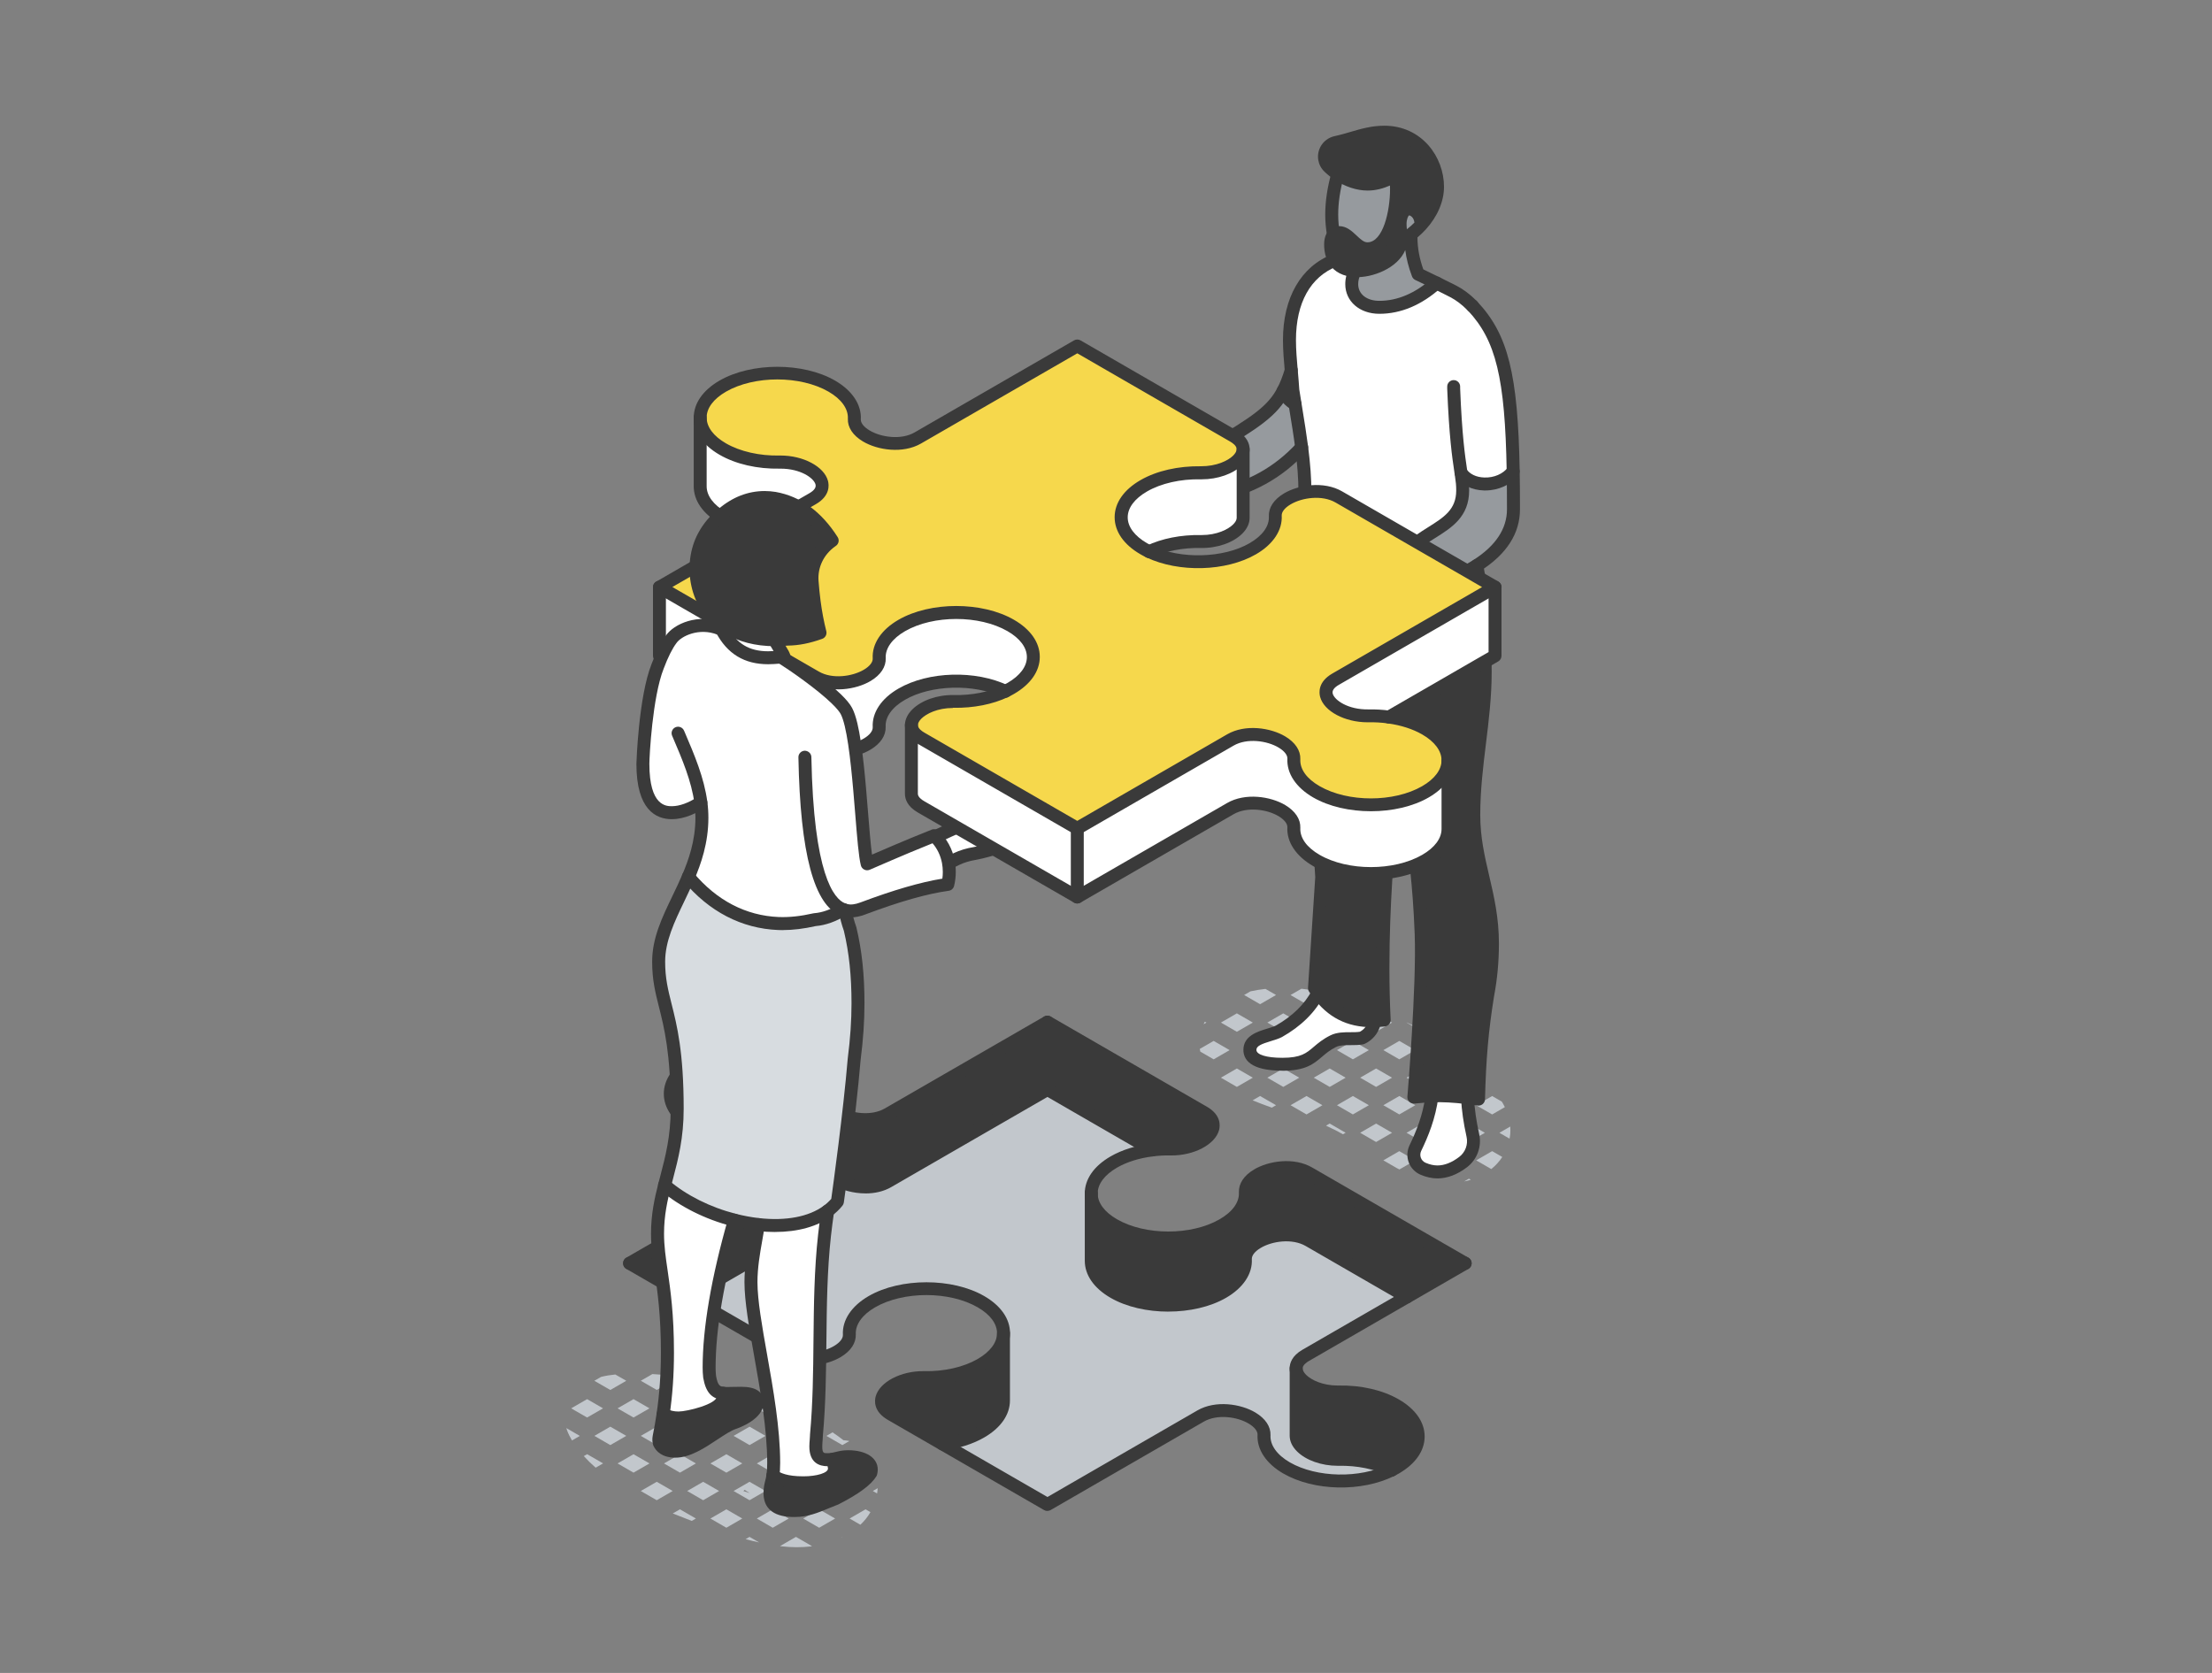 <?xml version="1.0" encoding="UTF-8"?>
<svg id="_レイヤー_1" data-name="レイヤー 1" xmlns="http://www.w3.org/2000/svg" viewBox="0 0 619.48 468.56">
  <rect x="0" y="0" width="619.48" height="468.56" fill="#808080" stroke="none"/>
  <defs>
    <style>
      .cls-1 {
        fill: #f6d84c;
      }

      .cls-2 {
        fill: #fff;
      }

      .cls-3 {
        fill: #969a9e;
      }

      .cls-4 {
        fill: #c2c7cc;
      }

      .cls-5 {
        fill: #d7dce0;
      }

      .cls-6 {
        fill: #3a3a3a;
      }
    </style>
  </defs>
  <path class="cls-4" d="m419.91,317.27l2.85,1.65c.08-.44.15-.88.19-1.34.06-.69.05-1.37,0-2.06l-3.04,1.76Z"/>
  <path class="cls-4" d="m414.21,302.78c-.55-1.03-1.19-2.02-1.88-2.97l-.95-.55-4.47,2.58,4.47,2.58,2.83-1.64Z"/>
  <path class="cls-4" d="m410.02,330.91c.64-.13,1.28-.28,1.9-.48l-.54-.31-1.36.79Z"/>
  <path class="cls-4" d="m398.81,288.74c-1.59-.83-3.21-1.61-4.84-2.36l-.05.03,4.47,2.58.42-.25Z"/>
  <polygon class="cls-4" points="402.85 301.84 398.38 299.26 393.91 301.84 398.38 304.42 402.85 301.84"/>
  <path class="cls-4" d="m407.94,294.93c-1.19-1.08-2.44-2.08-3.75-2.99l-3.78,2.18,4.47,2.58,3.06-1.77Z"/>
  <polygon class="cls-4" points="391.88 296.7 396.35 294.12 391.88 291.54 387.41 294.12 391.88 296.7"/>
  <polygon class="cls-4" points="402.85 317.27 398.38 314.69 393.91 317.27 398.38 319.85 402.85 317.27"/>
  <polygon class="cls-4" points="391.88 312.13 396.35 309.55 391.88 306.97 387.41 309.55 391.88 312.13"/>
  <path class="cls-4" d="m398.37,330.13s.03,0,.05.01l-.04-.02h-.01Z"/>
  <path class="cls-4" d="m391.88,322.41l-4.47,2.58,3.67,2.12c.28.15.56.29.84.43l4.42-2.55-4.47-2.58Z"/>
  <polygon class="cls-4" points="389.85 286.4 385.38 283.82 380.92 286.4 385.38 288.98 389.85 286.4"/>
  <polygon class="cls-4" points="389.85 301.84 385.38 299.26 380.92 301.84 385.38 304.42 389.85 301.84"/>
  <polygon class="cls-4" points="385.38 314.69 380.92 317.27 385.38 319.85 389.85 317.27 385.38 314.69"/>
  <polygon class="cls-4" points="376.85 286.4 372.39 283.82 367.92 286.4 372.39 288.98 376.85 286.4"/>
  <path class="cls-4" d="m380.05,280.59c-.41-.14-.81-.3-1.22-.43-1.29-.43-2.6-.82-3.92-1.19l3.98,2.3,1.17-.67Z"/>
  <polygon class="cls-4" points="376.85 301.84 372.39 299.26 367.92 301.84 372.39 304.42 376.85 301.84"/>
  <polygon class="cls-4" points="383.35 294.12 378.88 291.54 374.42 294.12 378.88 296.7 383.35 294.12"/>
  <path class="cls-4" d="m371.38,315.27c.06.05.14.1.27.16.77.36,1.55.71,2.3,1.09.73.37,1.45.77,2.15,1.17l.75-.43-4.47-2.58-1.01.58Z"/>
  <polygon class="cls-4" points="383.35 309.55 378.88 306.97 374.42 309.55 378.88 312.13 383.35 309.55"/>
  <polygon class="cls-4" points="363.86 286.4 359.39 283.82 354.92 286.4 359.39 288.98 363.86 286.4"/>
  <path class="cls-4" d="m370.35,278.69l-2.14-1.23c-1.24-.21-2.49-.4-3.74-.53l-3.06,1.76,4.47,2.58,4.47-2.58Z"/>
  <polygon class="cls-4" points="359.39 299.26 354.92 301.84 359.39 304.42 363.86 301.84 359.39 299.26"/>
  <polygon class="cls-4" points="370.35 294.12 365.89 291.54 361.42 294.12 365.89 296.7 370.35 294.12"/>
  <polygon class="cls-4" points="361.42 309.55 365.89 312.13 370.35 309.55 365.89 306.97 361.42 309.55"/>
  <polygon class="cls-4" points="346.39 288.98 350.86 286.4 346.39 283.82 341.92 286.4 346.39 288.98"/>
  <path class="cls-4" d="m352.89,281.26l4.47-2.58-2.96-1.71c-1.42.16-2.81.38-4.19.68l-1.79,1.03,4.47,2.58Z"/>
  <path class="cls-4" d="m352.89,306.97l-2.09,1.21c1.78.75,3.58,1.42,5.39,2.05l1.17-.68-4.47-2.58Z"/>
  <polygon class="cls-4" points="346.39 299.26 341.92 301.84 346.39 304.42 350.86 301.84 346.39 299.26"/>
  <polygon class="cls-4" points="357.36 294.12 352.89 291.54 348.42 294.12 352.89 296.7 357.36 294.12"/>
  <path class="cls-4" d="m337.86,286.4l-.44-.25c-.13.23-.24.47-.35.71l.79-.46Z"/>
  <path class="cls-4" d="m339.89,291.54l-3.89,2.24c.04.26.09.51.15.76l3.74,2.16,4.47-2.58-4.47-2.58Z"/>
  <path class="cls-4" d="m413.41,324.99l4.23,2.44c1.2-.96,2.23-2.09,3.08-3.38l-2.84-1.64-4.47,2.58Z"/>
  <path class="cls-4" d="m415.85,317.27l-4.47-2.58-4.47,2.58,4.47,2.58,4.47-2.58Zm-5.15-.64s-.01.02-.02.03v.02s-.03.02-.03.02c-.04.06-.08.11-.11.15,0-.01,0-.03,0-.04-.04.04-.08.08-.12.13.04-.05.08-.1.12-.15.02-.15.12-.3.2-.37l-.06.23.02-.02Zm.04-.23c-.05-.05-.09-.28.08-.54,0,.06,0,.11,0,.17,0,.02,0,.03,0,.05l-.08.32Z"/>
  <path class="cls-4" d="m410.53,316.81s.08-.08.11-.11c0-.01.02-.02.03-.04v-.02s-.09.09-.14.14v.02Z"/>
  <polygon class="cls-4" points="400.41 324.99 404.88 327.57 409.35 324.99 404.88 322.41 400.41 324.99"/>
  <path class="cls-4" d="m421.44,310.08c-.26-.53-.54-1.04-.85-1.54l-2.71-1.56-4.47,2.58,4.47,2.58,3.57-2.06Z"/>
  <polygon class="cls-4" points="409.35 309.55 404.88 306.97 400.41 309.55 404.88 312.13 409.35 309.55"/>
  <path class="cls-4" d="m244.92,411.01c-.36-.91-.83-1.79-1.42-2.63-.19-.27-.39-.54-.6-.8l-.49-.28-4.47,2.58,4.47,2.58,2.51-1.45Z"/>
  <path class="cls-4" d="m237.94,425.31l3.01,1.74c1.1-1.03,2.06-2.2,2.82-3.53l-1.37-.79-4.47,2.58Z"/>
  <path class="cls-4" d="m245.63,418.29c.08-.49.14-.98.17-1.48l-1.36.79,1.19.69Z"/>
  <path class="cls-4" d="m235.42,430.74c.18-.08.35-.18.53-.27l-.03-.02-.5.29Z"/>
  <polygon class="cls-4" points="224.94 425.31 229.41 427.89 233.88 425.31 229.41 422.73 224.94 425.31"/>
  <path class="cls-4" d="m220.88,394.45l-1.06-.61c-1.3-.58-2.6-1.14-3.92-1.67l-3.96,2.28,4.47,2.58,4.47-2.58Z"/>
  <polygon class="cls-4" points="207.88 394.45 203.42 391.87 198.95 394.45 203.42 397.02 207.88 394.45"/>
  <polygon class="cls-4" points="194.89 394.45 190.42 391.87 185.95 394.45 190.42 397.02 194.89 394.45"/>
  <path class="cls-4" d="m200.46,387.26c-2.23-.51-4.48-.93-6.74-1.27l-1.27.73,4.47,2.58,3.55-2.05Z"/>
  <polygon class="cls-4" points="194.89 409.88 190.42 407.3 185.95 409.88 190.42 412.46 194.89 409.88"/>
  <path class="cls-4" d="m188.41,423.89c1.05.43,4.6,1.81,5.32,2.09l1.16-.67-4.47-2.58-2.01,1.16Z"/>
  <polygon class="cls-4" points="181.89 394.45 177.42 391.87 172.95 394.45 177.42 397.02 181.89 394.45"/>
  <path class="cls-4" d="m188.39,386.73l-2.92-1.69c-.92-.07-1.84-.14-2.77-.19l-3.24,1.87,4.47,2.58,4.47-2.58Z"/>
  <polygon class="cls-4" points="177.42 407.3 172.95 409.88 177.42 412.46 181.89 409.88 177.42 407.3"/>
  <polygon class="cls-4" points="188.39 402.16 183.92 399.58 179.45 402.16 183.92 404.74 188.39 402.16"/>
  <polygon class="cls-4" points="179.45 417.6 183.92 420.18 188.39 417.6 183.92 415.02 179.45 417.6"/>
  <polygon class="cls-4" points="170.92 399.58 166.46 402.16 170.92 404.74 175.39 402.16 170.92 399.58"/>
  <polygon class="cls-4" points="164.42 397.02 168.89 394.45 164.42 391.87 159.96 394.45 164.42 397.02"/>
  <path class="cls-4" d="m175.39,386.73l-3.06-1.76c-1.35.13-2.68.34-3.99.67l-1.89,1.09,4.47,2.58,4.47-2.58Z"/>
  <path class="cls-4" d="m163.5,407.83c1.05,1.15,2.17,2.24,3.32,3.24l2.08-1.2-4.47-2.58-.93.53Z"/>
  <path class="cls-4" d="m158.6,399.97c.07.24.14.47.23.71.36.95.84,1.87,1.36,2.76l2.2-1.27-3.79-2.19Z"/>
  <path class="cls-4" d="m240.38,417.6l-4.47-2.58-1.15.66c-.02.07-.03.15-.05.22-.02-.04-.03-.1-.03-.17l-3.25,1.88,4.47,2.58,4.47-2.58Z"/>
  <polygon class="cls-4" points="233.88 409.88 229.41 407.3 224.94 409.88 229.41 412.46 233.88 409.88"/>
  <path class="cls-4" d="m236.21,403.38c-.98-.78-2.01-1.51-3.05-2.21l-1.72.99,4.47,2.58,1.92-1.11c-.07-.02-.13-.06-.2-.08-1.47-.21-1.8-.25-.99-.12.58.09.48.08-.28-.03-.05,0-.1-.01-.15-.02Z"/>
  <polygon class="cls-4" points="220.88 409.88 216.41 407.3 211.95 409.88 216.41 412.46 220.88 409.88"/>
  <polygon class="cls-4" points="227.38 402.16 222.91 399.58 218.45 402.16 222.91 404.74 227.38 402.16"/>
  <path class="cls-4" d="m218.45,433.03c.14.02.27.04.41.06,2.73.32,5.6.36,8.4.01l.12-.07-4.47-2.58-4.46,2.58Z"/>
  <polygon class="cls-4" points="216.41 422.73 211.95 425.31 216.41 427.89 220.88 425.31 216.41 422.73"/>
  <polygon class="cls-4" points="227.38 417.6 222.91 415.02 218.45 417.6 222.91 420.18 227.38 417.6"/>
  <polygon class="cls-4" points="207.88 409.88 203.42 407.3 198.95 409.88 203.42 412.46 207.88 409.88"/>
  <polygon class="cls-4" points="214.38 402.16 209.92 399.58 205.45 402.16 209.92 404.74 214.38 402.16"/>
  <polygon class="cls-4" points="201.39 402.16 196.92 399.58 192.45 402.16 196.92 404.74 201.39 402.16"/>
  <path class="cls-4" d="m208.81,431.09c1.26.34,2.53.65,3.8.92l-2.7-1.56-1.1.64Z"/>
  <polygon class="cls-4" points="198.95 425.31 203.42 427.89 207.88 425.31 203.42 422.73 198.95 425.31"/>
  <polygon class="cls-4" points="196.92 415.02 192.45 417.6 196.92 420.18 201.39 417.6 196.92 415.02"/>
  <path class="cls-4" d="m214.38,417.6l-4.47-2.58-4.47,2.58,4.47,2.58,4.47-2.58Zm-5.85-.32l1.41.9c-.58-.19-1.17-.37-1.75-.57.12-.11.23-.22.35-.34Z"/>
  <g>
    <g>
      <g>
        <path class="cls-4" d="m192.65,363.25l27.45,15.85c6.65,3.84,17.95-.08,17.77-5.3-.19-3.33,1.91-6.69,6.31-9.22,8.43-4.87,22.1-4.87,30.53,0,4.22,2.43,6.32,5.62,6.32,8.81v18.86c0,3.19-2.11,6.38-6.32,8.81-3.06,1.77-6.8,2.89-10.74,3.38l29.35,16.95,42.89-24.76c6.65-3.84,17.95.08,17.77,5.3-.19,3.33,1.91,6.69,6.31,9.23,8.06,4.66,20.91,4.86,29.39.62-4.24-2.12-9.56-3.13-14.84-3.03-6.51.08-11.85-3.29-11.85-6.61v-18.86c0-1.29.81-2.58,2.67-3.66l28.33-16.36-27.45-15.85c-6.65-3.84-17.96.08-17.77,5.3.19,3.33-1.91,6.69-6.31,9.23-8.43,4.87-22.1,4.87-30.53,0-4.21-2.43-6.32-5.62-6.32-8.81v-18.86c0-3.19,2.11-6.38,6.32-8.81,3.06-1.76,6.81-2.89,10.74-3.37l-29.35-16.95-44.67,25.79c-6.65,3.84-17.96-.08-17.77-5.3.19-3.33-1.91-6.69-6.31-9.23-8.06-4.65-20.91-4.86-29.39-.61,4.24,2.12,9.57,3.13,14.84,3.03,6.51-.08,11.85,3.28,11.85,6.6v18.86c0,1.29-.81,2.58-2.67,3.66l-26.56,15.33Z"/>
        <path class="cls-6" d="m362.99,383.26v18.86c0,3.32,5.34,6.68,11.85,6.61,5.28-.1,10.6.91,14.84,3.03.39-.2.78-.4,1.15-.62,8.43-4.87,8.43-12.76,0-17.63-4.39-2.54-10.22-3.75-15.98-3.64-6.51.08-11.85-3.29-11.85-6.61Z"/>
        <path class="cls-6" d="m258.73,385.84c-9.05-.11-15.83,6.42-9.18,10.26l14.43,8.33c3.93-.49,7.68-1.61,10.74-3.38,4.22-2.43,6.32-5.62,6.32-8.81v-18.86c0,3.19-2.11,6.38-6.32,8.82-4.4,2.54-10.22,3.75-15.98,3.64Z"/>
        <path class="cls-6" d="m176.32,353.82l16.33,9.43,26.56-15.33c1.86-1.07,2.67-2.36,2.67-3.66v-18.86c0,1.29-.81,2.58-2.67,3.66l-42.89,24.76Z"/>
        <path class="cls-6" d="m194.05,297.52c-8.43,4.87-8.43,12.76,0,17.63.37.21.75.42,1.14.61,8.48-4.24,21.33-4.04,29.39.61,4.4,2.54,6.5,5.9,6.31,9.23-.18,5.23,11.12,9.14,17.77,5.3l44.67-25.79v-18.86l-44.67,25.79c-6.65,3.84-17.96-.08-17.77-5.3.19-3.33-1.91-6.69-6.31-9.23-8.43-4.87-22.1-4.87-30.53,0Z"/>
        <path class="cls-6" d="m293.33,286.27v18.86l29.35,16.95c1.73-.21,3.49-.3,5.24-.27,9.05.11,15.83-6.42,9.18-10.26l-43.77-25.27Z"/>
        <path class="cls-6" d="m305.62,334.26v18.86c0,3.19,2.11,6.38,6.32,8.81,8.43,4.87,22.1,4.87,30.53,0,4.4-2.54,6.5-5.9,6.31-9.23-.18-5.22,11.12-9.14,17.77-5.3l27.45,15.85,16.33-9.43-43.78-25.27c-6.65-3.84-17.96.08-17.77,5.3.19,3.33-1.91,6.69-6.31,9.23-8.43,4.87-22.1,4.87-30.53,0-4.22-2.43-6.32-5.63-6.32-8.81Z"/>
      </g>
      <g>
        <path class="cls-6" d="m176.32,355.63c-.63,0-1.24-.32-1.57-.91-.5-.87-.2-1.98.66-2.48l42.89-24.76c.66-.38,1.76-1.16,1.76-2.08,0-.54-.35-1.19-1-1.83-1.42-1.4-4.65-3.07-9.02-2.96-5.76.11-11.31-1.04-15.67-3.22-.43-.21-.84-.43-1.24-.67-4.66-2.69-7.23-6.38-7.23-10.38s2.57-7.69,7.23-10.39c8.92-5.15,23.43-5.15,32.35,0,4.82,2.79,7.45,6.76,7.22,10.9-.03.98.85,2.11,2.44,3.06,3.28,1.97,8.89,2.72,12.61.57l44.67-25.78c.56-.32,1.25-.32,1.81,0l43.77,25.27c4.05,2.34,3.72,5.38,3.39,6.58-1.11,4.04-7.09,7.15-13.5,7.07-1.68-.04-3.37.05-5,.26-3.83.47-7.31,1.56-10.06,3.15-3.49,2.01-5.42,4.59-5.42,7.24,0,1-.81,1.81-1.81,1.81s-1.81-.81-1.81-1.81c0-4.01,2.57-7.69,7.23-10.38,3.17-1.83,7.12-3.07,11.43-3.6,1.8-.22,3.65-.32,5.5-.28,5.6.11,9.44-2.56,9.95-4.4.23-.85-.34-1.69-1.71-2.48l-42.87-24.75-43.76,25.26c-5.07,2.93-12.18,1.87-16.3-.6-2.79-1.68-4.28-3.93-4.19-6.34.16-2.76-1.82-5.52-5.41-7.59-7.92-4.57-20.8-4.57-28.72,0-3.49,2.02-5.41,4.59-5.41,7.24s1.92,5.23,5.41,7.24c.34.2.69.38,1.05.56,3.85,1.93,8.8,2.95,14,2.84,4.62-.08,9.06,1.48,11.62,4.01,1.36,1.34,2.07,2.87,2.07,4.41,0,1.44-.62,3.51-3.57,5.22l-42.89,24.76c-.29.17-.6.24-.91.24Z"/>
        <path class="cls-6" d="m410.33,355.63c-.31,0-.62-.08-.91-.24l-43.78-25.27c-3.73-2.15-9.34-1.4-12.61.57-1.58.95-2.47,2.08-2.44,3.09.23,4.11-2.4,8.08-7.22,10.86-8.92,5.15-23.43,5.15-32.35,0-4.66-2.69-7.23-6.38-7.23-10.38,0-1,.81-1.81,1.81-1.81s1.81.81,1.81,1.81c0,2.65,1.92,5.23,5.42,7.24,7.92,4.57,20.8,4.57,28.72,0,3.64-2.1,5.57-4.79,5.41-7.55-.09-2.45,1.4-4.69,4.19-6.37,4.12-2.48,11.23-3.53,16.3-.6l43.78,25.27c.87.5,1.16,1.61.66,2.48-.34.58-.95.91-1.57.91Z"/>
        <path class="cls-6" d="m389.68,413.57c-.66,0-1.29-.36-1.62-.99-.46-.89-.1-1.98.79-2.44.36-.19.72-.37,1.06-.57,3.49-2.02,5.42-4.59,5.42-7.24s-1.92-5.23-5.42-7.24c-3.93-2.27-9.41-3.51-15.04-3.4-4.6.04-9.07-1.48-11.63-4.01-1.36-1.34-2.07-2.86-2.07-4.41,0-1.44.62-3.52,3.58-5.23l44.67-25.79c.87-.5,1.98-.21,2.48.66.5.87.2,1.98-.66,2.48l-44.66,25.79c-.66.38-1.77,1.16-1.77,2.08,0,.54.35,1.19,1,1.83,1.39,1.38,4.53,2.97,8.82,2.97.07,0,.14,0,.21,0,6.34-.12,12.36,1.26,16.91,3.89,4.66,2.69,7.23,6.38,7.23,10.38s-2.57,7.69-7.23,10.38c-.4.23-.81.45-1.23.66-.26.13-.55.2-.82.2Z"/>
        <path class="cls-6" d="m293.32,423.19c-.31,0-.63-.08-.91-.24l-43.78-25.28c-4.05-2.34-3.72-5.38-3.39-6.57,1.11-4.04,7.09-7.16,13.5-7.07,5.64.14,11.13-1.13,15.06-3.4,3.49-2.02,5.42-4.59,5.42-7.24s-1.92-5.23-5.42-7.24c-7.92-4.57-20.8-4.57-28.72,0-3.59,2.07-5.56,4.83-5.41,7.55.09,2.45-1.4,4.7-4.19,6.37-4.12,2.47-11.23,3.53-16.29.6l-43.78-25.27c-.87-.5-1.16-1.61-.66-2.48.5-.87,1.61-1.16,2.48-.66l43.78,25.27c3.72,2.15,9.34,1.4,12.61-.57,1.59-.95,2.48-2.08,2.44-3.1-.23-4.1,2.4-8.08,7.22-10.86,8.92-5.15,23.43-5.15,32.35,0,4.66,2.69,7.23,6.38,7.23,10.38s-2.57,7.7-7.23,10.39c-4.55,2.63-10.55,4-16.93,3.89-.07,0-.14,0-.2,0-5.49,0-9.24,2.58-9.74,4.4-.23.85.34,1.69,1.71,2.47l42.87,24.75,41.98-24.24c5.06-2.93,12.17-1.88,16.29.6,2.79,1.68,4.28,3.93,4.2,6.33-.16,2.77,1.81,5.52,5.4,7.6,7.5,4.33,19.65,4.58,27.67.56.89-.45,1.99-.08,2.43.81.45.9.09,1.99-.81,2.43-9.15,4.57-22.52,4.29-31.11-.67-4.82-2.79-7.45-6.76-7.21-10.9.03-.97-.86-2.1-2.44-3.06-3.28-1.97-8.89-2.72-12.61-.57l-42.89,24.76c-.28.16-.59.24-.91.24Z"/>
        <path class="cls-6" d="m242.37,334.25c-3.38,0-6.73-.95-9.1-2.37-2.79-1.68-4.28-3.93-4.19-6.33.16-2.76-1.82-5.52-5.41-7.59-7.5-4.33-19.65-4.57-27.67-.56-.89.45-1.99.09-2.43-.81-.45-.9-.09-1.99.81-2.43,9.15-4.58,22.52-4.29,31.11.66,4.82,2.79,7.45,6.76,7.22,10.9-.03.98.85,2.11,2.44,3.06,3.28,1.97,8.89,2.72,12.62.57l44.67-25.79c.56-.32,1.25-.32,1.81,0l29.35,16.95c.87.5,1.16,1.61.66,2.48-.5.87-1.61,1.16-2.48.66l-28.44-16.42-43.76,25.26c-2.16,1.25-4.69,1.77-7.2,1.77Z"/>
        <path class="cls-6" d="m192.66,365.06c-.63,0-1.24-.32-1.57-.91-.5-.87-.2-1.98.66-2.48l26.56-15.34c.66-.38,1.76-1.15,1.76-2.08v-18.85c0-1,.81-1.81,1.81-1.81s1.81.81,1.81,1.81v18.85c0,1.44-.62,3.52-3.58,5.23l-26.56,15.33c-.29.17-.6.24-.91.24Z"/>
        <path class="cls-6" d="m263.97,406.24c-.9,0-1.68-.67-1.8-1.59-.12-.99.58-1.9,1.58-2.02,3.83-.47,7.31-1.56,10.05-3.15,3.49-2.02,5.42-4.59,5.42-7.25v-18.85c0-1,.81-1.81,1.81-1.81s1.81.81,1.81,1.81v18.85c0,4.01-2.57,7.7-7.23,10.39-3.16,1.83-7.11,3.07-11.42,3.6-.08,0-.15.01-.22.01Z"/>
        <path class="cls-6" d="m389.68,413.57c-.27,0-.55-.06-.81-.19-3.85-1.93-8.82-2.94-13.99-2.84-.08,0-.16,0-.24,0-4.53,0-8.88-1.53-11.39-4.02-1.36-1.34-2.07-2.86-2.07-4.41v-18.85c0-1,.81-1.81,1.81-1.81s1.81.81,1.81,1.81v18.85c0,.54.35,1.19,1,1.83,1.39,1.38,4.53,2.97,8.82,2.97.07,0,.13,0,.2,0,5.75-.12,11.31,1.04,15.67,3.22.9.45,1.26,1.54.81,2.43-.32.63-.96,1-1.62,1Z"/>
        <path class="cls-6" d="m327.2,367.36c-5.86,0-11.71-1.29-16.17-3.86-4.66-2.69-7.23-6.38-7.23-10.38v-18.86c0-1,.81-1.81,1.81-1.81s1.81.81,1.81,1.81v18.86c0,2.65,1.92,5.22,5.42,7.24,7.92,4.57,20.8,4.57,28.72,0,3.59-2.07,5.56-4.83,5.41-7.56-.09-2.44,1.4-4.69,4.19-6.37,4.12-2.48,11.23-3.53,16.3-.6l27.45,15.85c.87.5,1.16,1.61.66,2.48-.5.87-1.61,1.16-2.48.66l-27.45-15.85c-3.73-2.15-9.34-1.4-12.62.57-1.58.95-2.47,2.08-2.44,3.09.23,4.11-2.4,8.08-7.22,10.86-4.46,2.58-10.32,3.86-16.17,3.86Z"/>
        <path class="cls-6" d="m293.33,306.94c-1,0-1.81-.81-1.81-1.81v-18.85c0-1,.81-1.81,1.81-1.81s1.81.81,1.81,1.81v18.85c0,1-.81,1.81-1.81,1.81Z"/>
      </g>
    </g>
    <g>
      <g>
        <path class="cls-6" d="m361.65,178.09c0,13.92,4.68,22.87,6.45,35.16,0,.01,1.09,17.31,2.04,32.41l-2.03,31.09c.31.48.63.93.95,1.36,4.29,5.81,9.36,7.92,15.93,7.77.87-.02,1.76-.08,2.68-.18-1.29-26.21,1.4-49.67,1.4-54.28,0-14.42-2.93-13.66-2.93-24.13,0-5.07.25-10.15.53-15.23-.97-5.94-1.72-11.91-2.12-17.95-.44-.84-.81-1.82-1.09-2.57-.07-.2-.23-.35-.43-.42s-.41-.05-.59.06c-2.36,1.37-4.92,2.08-7.44,2.08-3.39,0-6.64-1.18-9.23-3.8-.46-.47-.58-1.18-.3-1.77.28-.59.9-.95,1.56-.89.2.02.41.03.62.03,3.95,0,6.79-3.58,10.26-5.09,2.44-1.07,4.99-2.07,7.54-3.09-8.9-1.21-15.39-5.43-20.51-11.55-1.04,10.32-3.28,20.65-3.28,31Z"/>
        <path class="cls-3" d="m413.61,158.39c5.89-3.75,10.24-8.88,10.24-15.74,0-3.81-.03-7.36-.08-10.67-3.46,4.55-11.62,4.82-14.6.42.31,2.18.48,3.05.48,4.97,0,8.02-6.62,10.08-12.25,14.16-2.08,1.52-4.03,3.55-6.3,4.76-1.85.81-3.75,1.58-5.65,2.34-2.55,1.02-5.1,2.02-7.54,3.09-3.47,1.52-6.31,5.09-10.26,5.09-.21,0-.42-.01-.62-.03-.66-.06-1.28.29-1.56.89-.28.59-.16,1.31.3,1.77,2.59,2.61,5.83,3.8,9.23,3.8,2.52,0,5.08-.71,7.44-2.08.18-.11.4-.13.59-.06s.35.22.43.42c.28.75.66,1.72,1.09,2.57.03.07.07.13.1.19.51.88,1.11,1.56,1.86,1.56,1.98,0,1.21-2.25,3.23-6.33.95-1.92,2.73-3.31,4.82-3.77,6.1-1.35,13.31-3.7,19.04-7.35Z"/>
        <path class="cls-3" d="m397.07,76.61c-1.22-3.23-1.94-6.66-1.94-10.11,0-.3,0-.59.01-.89.97-.75,1.91-1.61,2.78-2.56,0-.13.01-.26.01-.4,0-2.61-1.87-4.14-3.31-4.14-1.78,0-2.53,2.37-2.53,4.18,0,1.36.28,2.78.28,4.14,0,5.49-7.01,8.97-12.29,8.97-.18,0-.35,0-.52-.01-.62,1.12-1,2.37-1,3.78,0,3.63,2.99,6.49,7.73,6.49s10.5-1.88,16.03-6.82c-1.71-.84-3.43-1.66-5.17-2.48-.03-.06-.05-.11-.07-.17Z"/>
        <path class="cls-3" d="m319.96,146.38c5.62,0,10.22-3.98,16.81-6.54,1.13-.5,2.31-.87,3.54-1.1,10.63-2.02,18.48-7.12,24.23-13.42-.53-4.06-1.21-8.11-1.86-12.11-1.48-.86-2.69-2.11-3.34-3.71-2.92,5.58-7.74,8.88-20.04,16.05-3.27,1.91-6.45,4.39-9.79,6.37-1.07.63-2.34.83-3.55.55-1.83-.42-3.6-.91-4.98-.91-.91,0-1.94.2-1.94,1.1,0,1.03,1.22,2.57,1.22,3.69,0,1.64-3.68,2.01-5.32,2.01-1.52,0-3.14-.2-4.78-.51-.66-.12-1.33.16-1.69.73-.36.57-.34,1.29.05,1.84,2.81,3.96,7.72,5.94,11.44,5.94Z"/>
        <path class="cls-3" d="m382.92,69.69c6.25,0,8.16-10.42,8.16-16.7,0-1.22-.08-2.53-.28-3.8-2.45,1.32-5,2.38-7.81,2.38-2.37,0-5.41-.8-8.36-2.79-1.04,3.78-1.69,7.54-1.69,11.31,0,1.89.16,3.78.51,5.69.38-.39.9-.62,1.6-.62,2.78,0,4.56,4.53,7.86,4.53Z"/>
        <path class="cls-6" d="m394.62,58.51c1.44,0,3.31,1.53,3.31,4.14,0,.13,0,.26-.01.4,2.66-2.92,4.64-6.71,4.64-10.73,0-7.42-5.42-15.29-14.9-15.29-4.93,0-8.95,1.9-13.43,2.85-1.22.26-2.3,1.02-2.86,2.12-.84,1.64-.47,3.58.82,4.8.8.76,1.62,1.41,2.45,1.97,2.96,1.99,5.99,2.79,8.36,2.79,2.81,0,5.36-1.06,7.81-2.38.2,1.27.28,2.58.28,3.8,0,6.28-1.91,16.7-8.16,16.7-3.31,0-5.08-4.53-7.86-4.53-.7,0-1.22.23-1.6.62-.58.61-.82,1.58-.82,2.67,0,1.86.4,3.35,1.13,4.49,1.17,1.83,3.19,2.75,5.78,2.87.17,0,.34.01.52.01,5.28,0,12.29-3.48,12.29-8.97,0-1.36-.28-2.78-.28-4.14,0-1.81.75-4.18,2.53-4.18Z"/>
        <path class="cls-2" d="m384.99,285.87c-6.56.16-11.63-1.96-15.93-7.77-2.48,4.74-6.54,8.26-10.94,10.75-2.62,1.35-8.09,1.58-8.09,5.18s5.59,4.03,9.08,4.03c8.91,0,8.62-3.68,14.29-6.48,2.33-1.15,5.52-.4,8.02-.9,1.04-.49,1.94-1.25,2.58-2.22.53-.79.86-1.68,1-2.6Z"/>
        <path class="cls-2" d="m365.44,137.84c0,3.08-.2,6.16-.51,9.25,5.12,6.12,11.62,10.33,20.51,11.55,1.9-.76,3.79-1.53,5.65-2.34,2.27-1.21,4.22-3.25,6.3-4.76,5.62-4.08,12.25-6.14,12.25-14.16,0-1.93-.17-2.8-.48-4.97,2.98,4.4,11.13,4.13,14.6-.42-.46-26.13-2.99-37.31-11.41-46.28-.05-.05-.11-.11-.16-.17-1.52-1.54-3.24-2.9-5.2-3.91-1.54-.8-3.1-1.58-4.67-2.36-5.53,4.94-11.06,6.82-16.03,6.82s-7.73-2.86-7.73-6.49c0-1.41.38-2.67,1-3.78-2.59-.13-4.61-1.04-5.78-2.87-6.99,2.72-12.65,9.74-12.65,22.32,0,2.77.24,5.59.49,8.45.16,1.83.33,3.69.45,5.57.2,1.31.41,2.62.63,3.93.65,4,1.33,8.04,1.86,12.11.54,4.16.91,8.34.91,12.53Z"/>
        <path class="cls-2" d="m410.99,307.45c-3.44-.41-6.51-.63-9.96-.52-.69,5.39-2.37,9.89-4.66,14.65-.5,1.05-.56,2.25-.15,3.34.41,1.09,1.24,1.96,2.3,2.42,1.31.57,2.66.9,4.05.9,2.57,0,5.02-1.11,7.2-2.77,2.28-1.73,3.34-4.64,2.72-7.44-.78-3.51-1.33-7.04-1.5-10.58Z"/>
        <path class="cls-6" d="m412.74,228.23c0-13.94,3.2-26.33,3.2-40s-1.06-22.86-2.33-29.84c-5.74,3.65-12.95,6-19.04,7.35-2.09.46-3.87,1.85-4.82,3.77-2.02,4.08-1.25,6.33-3.23,6.33-.75,0-1.35-.68-1.86-1.56-.04-.06-.07-.12-.1-.19.4,6.04,1.15,12.02,2.12,17.95,2.5,15.32,6.42,30.4,9.32,45.77,0,0,1.44,8.8,2,23.7.56,14.9-2.05,45.78-2.05,45.78,1.82-.2,3.49-.32,5.08-.37,3.46-.11,6.52.11,9.96.52.99.12,2.02.25,3.1.4.29-11.51.97-19.29,2.56-29.12.79-4.2,1.33-8.93,1.33-14.46,0-13.93-5.24-22.88-5.24-36.04Z"/>
        <path class="cls-2" d="m359.34,109.49c.66,1.61,1.86,2.85,3.34,3.71-.21-1.32-.43-2.63-.63-3.93-.12-1.88-.29-3.74-.45-5.57-.69,2.24-1.39,4.12-2.27,5.79Z"/>
      </g>
      <g>
        <path class="cls-6" d="m385.45,160.45c-.72,0-1.4-.43-1.69-1.14-.37-.93.08-1.98,1.01-2.36,2.07-.83,3.81-1.54,5.53-2.29,1.25-.68,2.43-1.66,3.67-2.71.76-.64,1.54-1.3,2.36-1.89,1.22-.88,2.46-1.67,3.66-2.42,4.38-2.75,7.83-4.92,7.83-10.27,0-1.55-.11-2.35-.34-3.94l-.27-1.86c-.49-3.26-1.39-9.32-1.91-22.68,0-.22,0-.42,0-.62,0-1,.81-1.81,1.81-1.81s1.81.81,1.81,1.81c0,.15,0,.31,0,.48.51,13.16,1.4,19.09,1.87,22.28l.27,1.88c.24,1.65.38,2.65.38,4.45,0,7.36-4.85,10.4-9.53,13.34-1.15.72-2.34,1.47-3.46,2.28-.71.52-1.42,1.11-2.16,1.73-1.35,1.13-2.75,2.3-4.35,3.16-.04.02-.08.04-.13.06-1.78.78-3.57,1.51-5.7,2.36-.22.09-.45.13-.67.13Z"/>
        <path class="cls-6" d="m386.52,177.66c-1.99,0-3.08-1.85-3.43-2.46-.06-.1-.1-.19-.15-.28-.26-.52-.51-1.07-.72-1.58-2.31,1.13-4.78,1.72-7.22,1.72-4.08,0-7.71-1.5-10.52-4.34-1-1-1.26-2.54-.65-3.83.6-1.27,1.97-2.04,3.36-1.92.14.01.3.02.45.02,1.94,0,3.71-1.24,5.59-2.56,1.24-.86,2.51-1.76,3.94-2.38,2.02-.88,4.14-1.73,6.2-2.55l1.4-.56c.92-.38,1.98.08,2.36,1.01.37.93-.08,1.99-1.01,2.36l-1.41.56c-2.03.81-4.12,1.65-6.09,2.5-1.1.48-2.18,1.24-3.31,2.03-2.15,1.51-4.59,3.21-7.67,3.21-.04,0-.07,0-.11,0,2.04,1.84,4.6,2.8,7.46,2.8,2.21,0,4.47-.63,6.53-1.83.65-.38,1.41-.45,2.11-.2.7.25,1.26.79,1.52,1.49.24.64.6,1.58,1.01,2.38.09.15.16.27.23.37.05-.18.1-.37.15-.54.29-1.08.68-2.57,1.59-4.39,1.2-2.42,3.4-4.15,6.05-4.74,5.11-1.13,12.46-3.29,18.46-7.11,6.24-3.97,9.4-8.75,9.4-14.21,0-3.99-.03-7.47-.08-10.64-.46-26.16-3.01-36.69-10.92-45.07-.69-.73-.65-1.87.08-2.56.73-.69,1.88-.65,2.57.08,8.65,9.17,11.43,20.26,11.91,47.49.06,3.19.08,6.69.08,10.7,0,6.78-3.73,12.59-11.08,17.27-6.45,4.11-14.23,6.39-19.62,7.59-1.57.35-2.87,1.37-3.58,2.81-.74,1.5-1.07,2.73-1.33,3.71-.41,1.53-.96,3.63-3.53,3.63Zm-19.65-9.06h0Z"/>
        <path class="cls-6" d="m359.11,299.88c-9,0-10.89-3.18-10.89-5.84,0-3.93,4.02-5.14,6.67-5.94.93-.28,1.81-.55,2.41-.85,4.64-2.62,8.08-5.99,10.17-9.97.46-.89,1.56-1.23,2.45-.77.89.46,1.23,1.56.77,2.45-2.41,4.62-6.33,8.48-11.66,11.49-.95.49-1.98.8-3.08,1.13-2.77.84-4.09,1.42-4.09,2.47,0,1.35,2.85,2.22,7.26,2.22,5.2,0,6.71-1.28,8.79-3.06,1.2-1.02,2.56-2.18,4.69-3.23,1.78-.88,3.82-.88,5.62-.88.95,0,1.86,0,2.63-.13.66-.35,1.23-.86,1.65-1.48.37-.55.62-1.19.71-1.86.15-.99,1.06-1.67,2.06-1.53.99.15,1.68,1.07,1.53,2.06-.18,1.19-.62,2.35-1.29,3.34-.82,1.23-1.97,2.22-3.32,2.85-.13.06-.27.11-.42.14-1.17.23-2.38.23-3.56.23-1.54,0-2.99,0-4.02.51-1.73.85-2.85,1.81-3.94,2.74-2.37,2.02-4.61,3.93-11.15,3.93Z"/>
        <path class="cls-6" d="m402.57,330.05c-1.55,0-3.15-.35-4.77-1.05-1.51-.65-2.71-1.91-3.28-3.45-.57-1.54-.49-3.27.22-4.76,1.82-3.78,3.77-8.41,4.49-14.1.13-.99,1.03-1.69,2.03-1.57.99.13,1.7,1.03,1.57,2.03-.79,6.2-2.88,11.17-4.82,15.21-.29.6-.32,1.3-.09,1.92s.71,1.13,1.32,1.39c1.16.5,2.28.75,3.33.75,1.96,0,4.02-.81,6.1-2.4,1.71-1.3,2.52-3.5,2.05-5.6-.87-3.92-1.38-7.48-1.55-10.89-.05-1,.72-1.85,1.72-1.9,1.01-.06,1.85.72,1.9,1.72.16,3.2.64,6.56,1.46,10.28.77,3.48-.56,7.12-3.4,9.28-2.73,2.08-5.52,3.14-8.3,3.14Z"/>
        <path class="cls-6" d="m414.09,309.66c-.08,0-.16,0-.24-.02-1.07-.14-2.09-.28-3.07-.4-3.78-.45-6.68-.61-9.68-.51-1.58.05-3.2.17-4.94.36-.55.05-1.08-.13-1.47-.5-.39-.38-.59-.91-.54-1.45.03-.31,2.59-30.93,2.04-45.55-.55-14.6-1.97-23.39-1.98-23.48-1.22-6.44-2.65-12.99-4.03-19.33-1.89-8.64-3.84-17.57-5.29-26.44-.16-.99.51-1.92,1.5-2.08.99-.16,1.92.51,2.08,1.5,1.43,8.78,3.38,17.66,5.25,26.25,1.39,6.36,2.83,12.93,4.06,19.47.07.41,1.48,9.12,2.03,23.97.48,12.72-1.29,36.5-1.87,43.83,1.04-.08,2.04-.14,3.04-.17,3.2-.1,6.26.06,10.23.53.37.04.75.09,1.12.14.32-10.52,1.03-18.11,2.53-27.35.88-4.7,1.31-9.32,1.31-14.17,0-6.86-1.34-12.59-2.63-18.14-1.28-5.51-2.61-11.2-2.61-17.89,0-7.12.83-13.88,1.62-20.42.77-6.34,1.57-12.89,1.57-19.58,0-15.14-1.31-24.09-2.3-29.51-.18-.99.47-1.93,1.46-2.11.98-.18,1.93.47,2.11,1.46,1.61,8.83,2.36,18.42,2.36,30.16,0,6.91-.81,13.58-1.6,20.03-.79,6.43-1.6,13.08-1.6,19.98,0,6.27,1.22,11.52,2.51,17.07,1.34,5.75,2.72,11.69,2.72,18.96,0,5.08-.45,9.92-1.37,14.8-1.55,9.59-2.24,17.42-2.53,28.83-.01.51-.25,1-.64,1.33-.33.28-.75.43-1.18.43Z"/>
        <path class="cls-6" d="m386.67,193.87c-.87,0-1.64-.63-1.79-1.52-1.07-6.57-1.77-12.5-2.14-18.13-.07-1,.69-1.86,1.69-1.93.95-.06,1.86.69,1.93,1.69.36,5.51,1.05,11.33,2.1,17.78.16.99-.51,1.92-1.5,2.08-.1.02-.2.02-.29.02Z"/>
        <path class="cls-6" d="m385.45,160.45c-.08,0-.16,0-.25-.02-8.7-1.18-15.79-5.17-21.66-12.18-.64-.77-.54-1.91.23-2.56.77-.64,1.91-.54,2.56.23,5.26,6.29,11.6,9.85,19.37,10.91.99.13,1.69,1.05,1.55,2.04-.12.91-.9,1.57-1.8,1.57Z"/>
        <path class="cls-6" d="m386.29,87.89c-5.53,0-9.54-3.49-9.54-8.31,0-1.62.41-3.19,1.22-4.66.49-.88,1.59-1.2,2.46-.71.88.48,1.2,1.59.71,2.46-.52.94-.77,1.89-.77,2.91,0,2.8,2.38,4.68,5.92,4.68,5.11,0,10.1-2.14,14.82-6.35.75-.67,1.9-.6,2.56.14.67.75.6,1.89-.14,2.56-5.4,4.83-11.2,7.28-17.24,7.28Z"/>
        <path class="cls-6" d="m384.33,287.7c-7.11,0-12.44-2.72-16.72-8.51-.34-.46-.67-.94-1-1.45-.22-.33-.32-.72-.29-1.11l2.02-30.97c-.94-14.93-1.96-31.08-2.03-32.22-.67-4.63-1.79-8.88-2.88-12.99-1.76-6.69-3.59-13.6-3.59-22.36,0-6.87.98-13.79,1.92-20.48.5-3.52,1.01-7.15,1.37-10.71.34-3.36.5-6.32.5-9.06,0-3.68-.28-7.59-.89-12.3-.45-3.49-1.03-7.03-1.59-10.44,0,0-.7-4.32-.89-5.56,0-.05-.01-.11-.02-.16-.1-1.61-.24-3.21-.38-4.79l-.06-.74c-.23-2.67-.5-5.7-.5-8.61,0-11.85,5.03-20.6,13.81-24.01.93-.36,1.99.1,2.35,1.03s-.1,1.99-1.03,2.35c-7.41,2.88-11.49,10.2-11.49,20.63,0,2.75.25,5.57.48,8.3l.07.74c.14,1.58.28,3.18.38,4.8.18,1.2.87,5.44.87,5.44.56,3.45,1.14,7.01,1.6,10.56.63,4.87.92,8.92.92,12.76,0,2.87-.17,5.95-.52,9.43-.37,3.63-.88,7.3-1.39,10.85-.93,6.56-1.89,13.35-1.89,19.97,0,8.29,1.68,14.68,3.47,21.43,1.11,4.23,2.27,8.6,2.97,13.46.07.74.32,4.92,2.06,32.56,0,.08,0,.15,0,.23l-1.99,30.47c.18.27.37.53.55.78,3.76,5.09,8.11,7.22,14.42,7.03.27,0,.55-.02.83-.03-.82-19.24.42-36.71,1.1-46.23.22-3.09.38-5.32.38-6.38,0-7.56-.81-10.73-1.59-13.79-.69-2.72-1.35-5.29-1.35-10.34,0-5.31.27-10.7.53-15.33.06-1,.9-1.76,1.91-1.71,1,.06,1.77.91,1.71,1.91-.26,4.59-.53,9.92-.53,15.13,0,4.59.57,6.84,1.24,9.44.8,3.13,1.7,6.67,1.7,14.69,0,1.19-.16,3.48-.39,6.64-.69,9.73-1.99,27.85-1.02,47.55.05.96-.67,1.8-1.63,1.89-1,.1-1.92.16-2.82.19-.24,0-.47,0-.71,0Z"/>
        <path class="cls-6" d="m319.96,148.19c-4.06,0-9.64-2.07-12.92-6.71-.82-1.15-.86-2.67-.09-3.87.76-1.19,2.16-1.79,3.55-1.53,1.72.32,3.17.48,4.45.48,1.4,0,2.78-.25,3.41-.52-.1-.26-.26-.6-.36-.83-.37-.8-.76-1.63-.76-2.54,0-.49.18-2.92,3.76-2.92,1.36,0,2.86.36,4.46.73l.93.22c.76.18,1.55.05,2.22-.35,1.59-.94,3.18-2.03,4.72-3.09,1.65-1.13,3.35-2.29,5.08-3.3,12.42-7.24,16.7-10.29,19.34-15.33.77-1.47,1.43-3.16,2.14-5.48.29-.96,1.31-1.5,2.26-1.21.96.29,1.5,1.31,1.21,2.26-.77,2.51-1.53,4.45-2.4,6.11-3.22,6.15-8.52,9.66-20.73,16.77-1.61.94-3.19,2.02-4.86,3.16-1.59,1.09-3.23,2.21-4.92,3.21-1.48.88-3.22,1.15-4.89.76l-.95-.22c-1.31-.31-2.54-.6-3.46-.63.05.1.09.2.13.29.38.8.8,1.72.8,2.69,0,3.55-5.46,3.82-7.13,3.82-1.4,0-2.94-.15-4.7-.47,2.56,3.32,6.78,4.84,9.71,4.84,3.2,0,6.18-1.55,9.62-3.34,2.03-1.05,4.12-2.14,6.53-3.08,1.17-.52,2.5-.93,3.86-1.19,9.23-1.75,17.04-6.08,23.23-12.86.68-.74,1.82-.79,2.56-.12.74.68.79,1.82.12,2.56-6.73,7.38-15.22,12.08-25.23,13.98-1.1.21-2.15.53-3.15.97-2.3.9-4.31,1.94-6.25,2.95-3.71,1.93-7.21,3.75-11.29,3.75Zm-9.97-8.81h0Zm10.4-5.93h0Z"/>
        <path class="cls-6" d="m373.46,67.59c-.86,0-1.62-.61-1.78-1.49-.36-1.96-.54-3.99-.54-6.01,0-3.67.57-7.53,1.75-11.8.27-.97,1.26-1.53,2.23-1.27.96.27,1.53,1.27,1.27,2.23-1.09,3.95-1.62,7.49-1.62,10.83,0,1.81.16,3.61.48,5.36.18.99-.47,1.93-1.46,2.11-.11.02-.22.03-.33.03Z"/>
        <path class="cls-6" d="m412.35,87.51c-.48,0-.97-.19-1.32-.57l-.14-.14c-1.5-1.51-3.09-2.72-4.73-3.57-1.53-.79-3.08-1.57-4.64-2.34-1.7-.83-3.41-1.65-5.14-2.46-.4-.19-.73-.52-.9-.93-.04-.09-.07-.17-.1-.26-.91-2.41-1.52-4.82-1.83-7.2-2.15,5.13-9.25,7.81-14.08,7.57-3.27-.15-5.76-1.43-7.22-3.7-.94-1.47-1.42-3.31-1.42-5.47,0-1.66.46-3.02,1.33-3.92.74-.77,1.75-1.18,2.91-1.18,2.05,0,3.53,1.39,4.83,2.61,1.05.99,2.03,1.92,3.04,1.92,4.38,0,6.35-8.71,6.35-14.89,0-.34,0-.68-.02-1.02-1.85.8-3.93,1.41-6.26,1.41-3.07,0-6.4-1.1-9.37-3.1-.93-.63-1.84-1.35-2.69-2.16-1.91-1.81-2.38-4.6-1.18-6.94.81-1.57,2.3-2.69,4.1-3.07,1.43-.3,2.8-.71,4.26-1.13,2.95-.87,6.01-1.76,9.55-1.76,10.46,0,16.72,8.7,16.72,17.11,0,4.08-1.81,8.32-5.1,11.94l-.02.02c-.72.79-1.5,1.54-2.31,2.22h0c0,2.91.55,5.92,1.64,8.95,1.53.72,7.69,3.75,9.24,4.55,1.99,1.03,3.89,2.46,5.66,4.25l.19.2c.68.73.65,1.88-.08,2.57-.35.33-.79.49-1.24.49Zm-37.29-20.54c-.15,0-.25.02-.3.07-.14.15-.31.61-.31,1.4,0,1.45.29,2.63.85,3.51.81,1.26,2.27,1.94,4.34,2.04,4.32.2,10.91-2.63,10.92-7.15,0-.37-.02-.76-.06-1.16-1.54,3.34-3.94,5.82-7.57,5.82-2.45,0-4.15-1.61-5.53-2.91-.85-.8-1.73-1.63-2.34-1.63Zm19.56-6.64c-.22.1-.71,1.02-.71,2.37,0,.48.04.98.09,1.51.01,0,.02-.02.04-.03.73-.56,1.42-1.18,2.07-1.84-.13-1.39-1.1-2.01-1.48-2.01Zm0-3.63c1.5,0,3.06.87,4.06,2.35,1.35-2.2,2.07-4.51,2.07-6.73,0-6.63-4.9-13.48-13.09-13.48-3.02,0-5.69.78-8.53,1.61-1.46.43-2.96.87-4.53,1.2-.72.15-1.33.59-1.62,1.18-.46.9-.28,1.97.45,2.66.71.67,1.45,1.27,2.22,1.78,2.35,1.58,5.02,2.48,7.35,2.48,2.58,0,4.96-1.09,6.95-2.16.52-.28,1.14-.29,1.66-.03.53.26.9.76.99,1.34.2,1.27.3,2.64.3,4.09,0,1.3-.07,2.76-.25,4.29.56-.36,1.22-.58,1.97-.58Z"/>
        <path class="cls-6" d="m415.96,137.37c-.12,0-.23,0-.35,0-3.42-.09-6.31-1.53-7.94-3.95-.56-.83-.34-1.96.49-2.52.83-.56,1.96-.34,2.52.49.97,1.43,2.8,2.29,5.04,2.35,2.71.09,5.22-1.02,6.61-2.85.61-.8,1.74-.95,2.54-.35.8.61.95,1.75.35,2.54-2.03,2.67-5.55,4.29-9.25,4.29Z"/>
        <path class="cls-6" d="m362.68,115.02c-.31,0-.63-.08-.91-.25-1.92-1.12-3.34-2.71-4.11-4.6-.38-.93.07-1.99.99-2.37.93-.38,1.99.07,2.37.99.47,1.14,1.36,2.12,2.58,2.83.87.51,1.16,1.62.65,2.48-.34.58-.94.9-1.57.9Z"/>
      </g>
    </g>
    <g>
      <path class="cls-2" d="m283.61,235.6c0-.64-1.79-.84-2.23-.84-.97,0-1.7.38-2.89.38-.08,0-.16,0-.23,0,4.06-1.57,7.11-2.87,7.11-3.97,0-.28-.9-5.34-14.65-.6-1.17.4-15,6.16-15,8.22,0,.92.44,1.95.9,2.55.76,1.45,2.61,1.79,4.25,1.79,2.68,0,4.56-1.4,7.03-2.55,1.53-.71,3.17-1.22,5.09-1.54,3.88-.7,10.63-2.92,10.63-3.44Z"/>
      <path class="cls-6" d="m260.86,244.94c-3.51,0-5.07-1.39-5.78-2.62-.57-.79-1.19-2.13-1.19-3.53,0-4.01,16.06-9.88,16.22-9.94,7.29-2.51,12.4-2.78,15.18-.8,1.48,1.06,1.88,2.46,1.88,3.12,0,1.2-.72,2.1-2.27,3.01.32.37.52.83.52,1.42,0,1.48-1.21,2.12-5.11,3.38-1.94.63-4.8,1.45-7.01,1.85-1.75.29-3.21.73-4.64,1.4-.55.26-1.07.53-1.58.79-1.83.95-3.72,1.93-6.22,1.93Zm-3.29-5.8c.09.4.29.83.48,1.07.07.09.13.18.18.28.27.52,1.24.82,2.64.82,1.61,0,2.91-.67,4.55-1.52.55-.28,1.11-.58,1.71-.86,1.71-.8,3.53-1.35,5.56-1.68,1.25-.22,2.72-.59,4.14-1-.19-.24-.32-.52-.37-.83-.14-.85.34-1.67,1.14-1.98,1.26-.49,4.27-1.65,5.58-2.45-.07-.05-.16-.1-.26-.15-.9-.46-3.84-1.24-11.61,1.44-2.08.72-11.93,5.11-13.74,6.86Z"/>
    </g>
    <g>
      <g>
        <path class="cls-2" d="m184.69,183.68l43.78,25.28c6.65,3.84,17.96-.08,17.77-5.3-.19-3.33,1.91-6.69,6.31-9.22,7.94-4.59,20.53-4.85,29.01-.8.52-.25,1.03-.51,1.52-.8,8.43-4.87,8.43-12.76,0-17.63-8.43-4.86-22.1-4.86-30.53,0-4.4,2.53-6.51,5.9-6.31,9.22.19,5.23-11.12,9.14-17.77,5.3l-43.78-25.27v19.22Z"/>
        <path class="cls-2" d="m388.97,200.85l29.73-17.17v-19.22l-44.67,25.79c-6.65,3.84.13,10.37,9.18,10.26,1.93-.04,3.87.08,5.76.34Z"/>
        <path class="cls-2" d="m227.58,139.7c6.65-3.84-.13-10.36-9.18-10.26-5.77.11-11.59-1.11-15.98-3.64-4.21-2.43-6.32-5.62-6.32-8.81v19.22c0,3.19,2.11,6.38,6.32,8.82,2.92,1.69,6.48,2.79,10.23,3.3l14.94-8.62Z"/>
        <path class="cls-2" d="m405.52,212.97c0,3.19-2.11,6.38-6.32,8.82-8.43,4.87-22.1,4.87-30.53,0-4.4-2.54-6.5-5.9-6.31-9.23.18-5.22-11.12-9.14-17.77-5.3l-42.89,24.76v19.22l42.89-24.76c6.65-3.84,17.95.08,17.77,5.3-.19,3.33,1.91,6.69,6.31,9.23,8.43,4.87,22.1,4.87,30.53,0,4.21-2.43,6.32-5.62,6.32-8.82v-19.22Z"/>
        <path class="cls-1" d="m239.26,117.4c.19-3.32-1.91-6.69-6.31-9.23-8.43-4.86-22.1-4.86-30.53,0-4.21,2.43-6.32,5.62-6.32,8.82s2.11,6.38,6.32,8.81c4.39,2.54,10.22,3.75,15.98,3.64,9.05-.1,15.83,6.42,9.18,10.26l-42.89,24.76,43.78,25.27c6.65,3.84,17.96-.07,17.77-5.3-.19-3.32,1.91-6.69,6.31-9.22,8.43-4.87,22.1-4.87,30.53,0,8.43,4.87,8.43,12.76,0,17.63-.49.28-.99.55-1.52.8-4.17,1.99-9.34,2.94-14.47,2.85-6.51-.07-11.85,3.29-11.85,6.61,0,1.29.81,2.58,2.67,3.66l43.78,25.27,42.89-24.76c6.65-3.84,17.95.08,17.77,5.3-.19,3.33,1.91,6.69,6.31,9.23,8.43,4.87,22.1,4.87,30.53,0,4.21-2.43,6.32-5.62,6.32-8.82s-2.11-6.38-6.32-8.82c-2.93-1.69-6.48-2.79-10.23-3.31-1.89-.26-3.83-.37-5.76-.34-9.05.11-15.83-6.42-9.18-10.26l44.67-25.79-43.78-25.27c-6.65-3.84-17.96.08-17.77,5.3.19,3.33-1.91,6.69-6.32,9.23-7.94,4.58-20.53,4.85-29.02.79-.52-.25-1.03-.51-1.51-.79-8.43-4.87-8.43-12.76,0-17.63,4.4-2.54,10.22-3.75,15.98-3.64,6.51.08,11.85-3.28,11.85-6.6,0-1.29-.81-2.58-2.67-3.66l-43.78-25.27-44.66,25.79c-6.65,3.84-17.96-.07-17.77-5.3Z"/>
        <path class="cls-2" d="m257.92,225.96l43.78,25.27v-19.22l-43.78-25.27c-1.86-1.07-2.67-2.36-2.67-3.66v19.22c0,1.29.81,2.58,2.67,3.66Z"/>
        <path class="cls-2" d="m320.31,136.09c-8.43,4.87-8.43,12.76,0,17.63.49.28.99.55,1.51.79,4.17-1.99,9.34-2.94,14.47-2.85,6.51.08,11.85-3.29,11.85-6.61v-19.22c0,3.32-5.34,6.68-11.85,6.6-5.77-.11-11.59,1.11-15.98,3.64Z"/>
      </g>
      <g>
        <path class="cls-6" d="m301.7,233.83c-.31,0-.63-.08-.91-.24l-43.78-25.27c-2.96-1.7-3.58-3.78-3.58-5.23,0-1.54.72-3.06,2.07-4.4,2.56-2.53,7.02-4.12,11.61-4.02,5.04.1,9.87-.85,13.66-2.67.48-.23.94-.47,1.39-.73,3.49-2.02,5.42-4.59,5.42-7.24,0-2.66-1.92-5.23-5.41-7.25-7.92-4.56-20.8-4.56-28.71,0-3.6,2.07-5.57,4.82-5.41,7.55.09,2.45-1.4,4.7-4.2,6.38-4.12,2.47-11.23,3.52-16.29.6l-43.78-25.27c-.56-.32-.91-.92-.91-1.57s.35-1.25.91-1.57l42.89-24.76c1.37-.79,1.94-1.62,1.71-2.48-.5-1.82-4.25-4.4-9.76-4.4-.07,0-.13,0-.2,0-6.33.12-12.36-1.26-16.91-3.89-4.66-2.69-7.23-6.38-7.23-10.39s2.57-7.69,7.23-10.39c8.92-5.14,23.43-5.15,32.34,0,4.83,2.79,7.46,6.76,7.22,10.9-.03.98.86,2.11,2.45,3.06,3.27,1.97,8.89,2.72,12.61.56l44.66-25.78c.56-.32,1.25-.32,1.81,0l43.78,25.27c2.96,1.71,3.58,3.79,3.58,5.23,0,1.54-.72,3.07-2.07,4.41-2.51,2.48-6.85,4.01-11.37,4.01-.08,0-.16,0-.24,0-5.66-.13-11.13,1.13-15.05,3.4-3.49,2.02-5.41,4.59-5.41,7.24,0,2.66,1.92,5.23,5.41,7.25.45.26.91.5,1.38.73,8.02,3.81,20.02,3.49,27.33-.73,3.65-2.11,5.57-4.79,5.41-7.55-.09-2.44,1.4-4.69,4.19-6.37,4.12-2.48,11.23-3.53,16.3-.61l43.78,25.27c.56.32.91.92.91,1.57s-.35,1.25-.91,1.57l-44.67,25.79c-1.37.79-1.94,1.62-1.71,2.48.51,1.84,4.33,4.49,9.96,4.4,2.02-.04,4.06.08,6.03.35,4.09.57,7.86,1.79,10.88,3.53,4.66,2.69,7.23,6.38,7.23,10.39s-2.57,7.69-7.23,10.39c-8.92,5.15-23.43,5.15-32.35,0-4.82-2.79-7.45-6.76-7.22-10.9.03-.98-.86-2.11-2.44-3.06-3.27-1.97-8.89-2.72-12.61-.57l-42.89,24.76c-.28.16-.59.24-.91.24Zm-34.83-35.54c-4.28,0-7.42,1.59-8.82,2.97-.64.63-.99,1.28-.99,1.82,0,.93,1.11,1.7,1.76,2.08l42.87,24.75,41.98-24.24c5.07-2.93,12.17-1.87,16.29.6,2.79,1.68,4.28,3.93,4.2,6.33-.16,2.81,1.76,5.49,5.41,7.59,7.92,4.57,20.8,4.57,28.72,0,3.49-2.02,5.42-4.59,5.42-7.24s-1.92-5.23-5.42-7.25c-2.63-1.51-5.94-2.58-9.57-3.08h0c-1.78-.25-3.62-.36-5.48-.32-.08,0-.16,0-.24,0-6.38,0-12.18-3.08-13.28-7.07-.33-1.2-.66-4.24,3.39-6.58l41.95-24.22-41.06-23.7c-3.73-2.15-9.34-1.4-12.62.57-1.58.95-2.47,2.08-2.43,3.09.23,4.11-2.4,8.08-7.22,10.86-8.37,4.83-21.57,5.2-30.7.86-.57-.27-1.12-.56-1.65-.87-4.66-2.69-7.22-6.38-7.22-10.38,0-4.01,2.57-7.69,7.23-10.38,4.55-2.63,10.61-3.98,16.93-3.89,4.35.02,7.59-1.56,9.01-2.96.64-.64,1-1.28,1-1.83,0-.93-1.11-1.7-1.76-2.09l-42.87-24.75-43.76,25.26c-5.06,2.93-12.17,1.88-16.29-.59-2.8-1.68-4.29-3.93-4.2-6.34.16-2.76-1.81-5.52-5.41-7.59-7.92-4.57-20.8-4.57-28.72,0-3.49,2.02-5.42,4.59-5.42,7.24s1.92,5.23,5.42,7.24c3.93,2.27,9.43,3.54,15.04,3.4.07,0,.15,0,.22,0,6.39,0,12.2,3.08,13.29,7.07.33,1.2.65,4.24-3.4,6.57l-40.17,23.19,41.06,23.7c3.72,2.15,9.33,1.4,12.61-.56,1.59-.95,2.48-2.08,2.44-3.1-.24-4.11,2.39-8.08,7.22-10.86,8.91-5.15,23.42-5.15,32.34,0,4.66,2.69,7.23,6.38,7.23,10.39,0,4-2.57,7.69-7.23,10.38-.53.31-1.07.59-1.64.86-4.3,2.06-9.74,3.12-15.29,3.02-.06,0-.13,0-.19,0Z"/>
        <path class="cls-6" d="m234.76,212.3c-2.51,0-5.04-.52-7.2-1.77l-43.78-25.28c-.56-.32-.91-.92-.91-1.57v-19.22c0-1,.81-1.81,1.81-1.81s1.81.81,1.81,1.81v18.17l42.87,24.75c3.72,2.15,9.34,1.4,12.61-.57,1.58-.95,2.47-2.08,2.44-3.1-.24-4.1,2.39-8.08,7.22-10.86,8.39-4.85,21.59-5.22,30.7-.86.9.43,1.29,1.52.85,2.42-.43.9-1.52,1.29-2.42.86-8-3.82-20-3.5-27.32.73-3.6,2.07-5.57,4.83-5.41,7.55.09,2.45-1.4,4.7-4.19,6.38-2.36,1.42-5.71,2.37-9.1,2.37Z"/>
        <path class="cls-6" d="m301.7,253.05c-1,0-1.81-.81-1.81-1.81v-19.22c0-1,.81-1.81,1.81-1.81s1.81.81,1.81,1.81v19.22c0,1-.81,1.81-1.81,1.81Z"/>
        <path class="cls-6" d="m388.97,202.66c-.63,0-1.24-.32-1.57-.91-.5-.87-.2-1.98.66-2.48l28.82-16.64v-18.17c0-1,.81-1.81,1.81-1.81s1.81.81,1.81,1.81v19.22c0,.65-.35,1.25-.91,1.57l-29.73,17.17c-.29.17-.6.24-.91.24Z"/>
        <path class="cls-6" d="m212.65,150.14c-.08,0-.17,0-.25-.02-4.1-.56-7.86-1.78-10.89-3.53-4.66-2.69-7.23-6.38-7.23-10.39v-19.22c0-1,.81-1.81,1.81-1.81s1.81.81,1.81,1.81v19.22c0,2.65,1.92,5.23,5.42,7.24,2.62,1.51,5.93,2.58,9.57,3.08.99.14,1.69,1.05,1.55,2.04-.13.91-.9,1.57-1.8,1.57Z"/>
        <path class="cls-6" d="m301.7,253.05c-.31,0-.63-.08-.91-.24l-43.78-25.27c-2.96-1.71-3.58-3.78-3.58-5.23v-19.22c0-1,.81-1.81,1.81-1.81s1.81.81,1.81,1.81v19.22c0,.93,1.11,1.7,1.77,2.08l42.87,24.75,41.98-24.24c5.07-2.92,12.17-1.87,16.29.6,2.79,1.68,4.28,3.93,4.2,6.33-.16,2.81,1.76,5.49,5.41,7.6,7.91,4.57,20.8,4.57,28.72,0,3.49-2.02,5.42-4.59,5.42-7.25v-19.22c0-1,.81-1.81,1.81-1.81s1.81.81,1.81,1.81v19.22c0,4.01-2.57,7.7-7.23,10.39-8.92,5.15-23.43,5.15-32.35,0-4.82-2.79-7.45-6.76-7.22-10.9.03-.98-.86-2.1-2.44-3.06-3.27-1.97-8.89-2.72-12.61-.57l-42.89,24.76c-.28.16-.59.24-.91.24Z"/>
        <path class="cls-6" d="m321.82,156.33c-.68,0-1.33-.38-1.64-1.03-.43-.9-.05-1.99.86-2.42,4.3-2.06,9.74-3.13,15.29-3.02.07,0,.13,0,.2,0,4.28,0,7.41-1.59,8.81-2.97.64-.64,1-1.28,1-1.83v-19.22c0-1,.81-1.81,1.81-1.81s1.81.81,1.81,1.81v19.22c0,1.54-.72,3.07-2.07,4.41-2.56,2.53-6.95,4.09-11.61,4.01-4.99-.1-9.87.85-13.67,2.67-.25.12-.52.18-.78.18Z"/>
      </g>
    </g>
    <g>
      <g>
        <path class="cls-6" d="m234.09,419.69c4.43-2.26,8.37-4.81,9.76-7.12.09-.33.13-.65.13-.94,0-2.81-3.87-3.61-6.49-3.61-1.86,0-2.96.48-4.35.71.33,1.03.55,2.03.55,2.58,0,3.26-5.44,3.98-8.71,3.98-4.57,0-6.96-.9-8.54-2.01-.3,2.01-.8,2.74-.8,4.88,0,3.93,2.86,4.9,7.1,4.9s7.49-1.95,11.36-3.38Z"/>
        <path class="cls-2" d="m265.43,247.71c.27-1.09.42-2.24.42-3.48,0-.99-.09-1.93-.26-2.83-.6-3.15-2.16-5.67-3.99-7.33-2.7,1.06-7.63,3.04-18.77,7.88-1.35-5.32-1.98-28.43-4.49-38.94-.38-1.62-.82-2.94-1.3-3.85-.52-.98-1.55-2.17-2.88-3.45-4.37-4.23-11.99-9.48-15.46-11.68-1.45.12-3.07.2-3.55.2-5.08,0-9.8-1.79-13.04-7.95-.2-.08-.42-.17-.52-.21-5.88-2.33-11.81.37-13.63,3-1.22,1.6-2.54,4.22-3.79,7.56-3.33,8.35-4.12,25.77-4.12,27.32,0,6.66,1.48,13.68,8.13,13.68,2.72,0,5.67-1.23,8.11-2.85.18,1.39.29,2.8.29,4.23,0,6.26-1.68,11.62-3.77,16.56,6.43,7.72,15.03,12.69,25.2,13.1,3.26.13,6.71-.28,10.18-1.08,2.76-.2,5.5-1.3,7.95-2.83.19.07.38.13.57.18,1.75.46,3.46.07,4.9-.48,7.36-2.76,16.26-5.71,23.84-6.76Z"/>
        <path class="cls-2" d="m219.59,183.93c-.11-.29-.24-.58-.38-.85-.64-1.2-1.69-2.55-2.21-3.91-5.46-.03-9.81-1.31-13.15-3.39-.47.2-.94.4-1.39.63-.05-.02-.19-.07-.34-.14,3.24,6.16,7.95,7.95,13.04,7.95.49,0,2.1-.07,3.55-.2.31-.03.61-.06.89-.09Z"/>
        <path class="cls-2" d="m228.45,405.14c0-1.13.17-2.3.18-3.12,1.72-18.58.21-37.4,2.27-56,.26-2.32.55-4.59.87-6.83-4.83,3.58-11.93,4.64-19.41,3.8-.78,5.2-2.07,10.41-2.07,16.12,0,11.6,6.37,33.34,6.37,50.63,0,1.58-.09,2.7-.22,3.57,1.58,1.11,3.97,2.01,8.54,2.01,3.27,0,8.71-.73,8.71-3.98,0-.55-.22-1.55-.55-2.58-.44.07-.89.12-1.41.12-2.16,0-3.28-.9-3.28-3.71Z"/>
        <path class="cls-6" d="m220.58,179.01c3.23-.03,6.18-.76,9.07-1.79-.73-2.88-1.27-5.8-1.65-8.74-.24-1.87-.43-3.74-.57-5.62-.34-4.46,1.74-8.7,5.39-11.28.08-.06.16-.12.24-.17-2.81-4.42-7.84-10.36-16.13-11.84-.92-.15-1.85-.23-2.79-.23-4,0-8.05,1.43-11.85,4.68-2.07,1.61-3.85,3.7-5.2,6.23-4.07,7.62-2.64,19.69,6.75,25.53,3.34,2.08,7.69,3.37,13.15,3.39,1.15,0,2.34-.05,3.59-.16Z"/>
        <path class="cls-2" d="m205.65,341.73c-7.21-1.85-14.26-5.28-19.52-9.78-1.08,4.23-1.99,8.45-1.99,13.58,0,8.7,2.78,15.2,2.78,33.32,0,5.86-.38,11.56-1.21,17.26,1.37.76,2.84,1.06,4.33,1.06,1.68,0,12.55-1.72,12.55-6.09,0-.28-.03-.57-.08-.85-2-.19-3.18-1.11-3.81-4.69-.09-.83-.13-1.68-.13-2.53,0-12.91,3.34-28.16,7.08-41.29Z"/>
        <path class="cls-5" d="m240.29,281c0-9.14-.95-15.54-2.21-20.82-.6-1.66-1.06-3.43-1.39-5.24-.19-.05-.38-.11-.57-.18-2.45,1.53-5.19,2.63-7.95,2.83-3.47.8-6.92,1.21-10.18,1.08-10.17-.41-18.77-5.38-25.2-13.1-3.55,8.36-8.34,15.52-8.34,23.77,0,12.07,5.2,14.89,5.2,41.17,0,9.07-1.94,15.27-3.52,21.44,5.26,4.5,12.31,7.93,19.52,9.78,2.24.57,4.5,1,6.72,1.25,7.48.84,14.58-.22,19.41-3.8,1.03-.76,1.95-1.63,2.76-2.63,0,0,3.3-23.23,4.7-39.9.66-5.16,1.07-10.35,1.07-15.65Z"/>
        <path class="cls-6" d="m184.58,402.49c-.12.58-.09,1.16.07,1.7.85,1.76,2.66,2.26,4.49,2.26,5.69,0,12.13-6.56,16.34-7.95,2.44-.81,6.56-3,6.56-5.69,0-2.39-2.52-2.57-4.45-2.57s-3.14.06-3.91.06c-.42,0-.81-.01-1.17-.05.05.28.08.57.08.85,0,4.37-10.87,6.09-12.55,6.09-1.5,0-2.96-.3-4.33-1.06-.31,2.12-.68,4.25-1.12,6.38Z"/>
      </g>
      <g>
        <path class="cls-6" d="m217.13,180.99h-.15c-5.48-.02-10.23-1.25-14.1-3.67-10.34-6.44-11.89-19.51-7.39-27.93,1.45-2.71,3.36-5,5.69-6.8,3.9-3.34,8.28-5.06,12.96-5.06,1.03,0,2.06.09,3.08.25,6.99,1.24,12.82,5.5,17.37,12.65.53.83.3,1.92-.51,2.47l-.17.12c-3.23,2.29-4.96,5.9-4.67,9.7.14,1.88.33,3.74.56,5.53.4,3.04.93,5.84,1.61,8.53.23.91-.27,1.84-1.15,2.15-3.5,1.25-6.55,1.85-9.58,1.89-1.21.11-2.4.16-3.54.16Zm-12.33-6.75c3.3,2.05,7.4,3.1,12.2,3.12,1.12,0,2.25-.05,3.42-.15.05,0,.1,0,.14,0,2.2-.02,4.43-.4,6.93-1.17-.53-2.33-.96-4.73-1.3-7.31-.24-1.85-.44-3.77-.58-5.72-.35-4.59,1.5-8.98,4.99-11.99-3.82-5.43-8.52-8.68-14-9.65-.8-.13-1.64-.2-2.47-.2-3.79,0-7.38,1.43-10.67,4.25-1.99,1.54-3.57,3.44-4.78,5.7-3.74,7.01-2.18,17.97,6.11,23.14Z"/>
        <path class="cls-6" d="m188.17,229.44c-4.53,0-9.94-2.69-9.94-15.49,0-.17.58-18.78,4.25-27.99,1.3-3.46,2.69-6.23,4.03-7.99,2.22-3.2,8.97-6.28,15.75-3.59l.13.05c.2-.09.73-.32.73-.32.92-.4,1.99.02,2.39.94s-.02,1.99-.94,2.39l-.14.06c-.39.17-.79.34-1.17.53-.47.24-1.02.25-1.51.05l-.83-.33c-5.14-2.03-10.13.41-11.47,2.35-1.16,1.52-2.41,4.04-3.58,7.16-3.16,7.95-4.01,24.71-4.01,26.68,0,11.86,4.75,11.86,6.31,11.86,2.09,0,4.68-.93,7.1-2.54.83-.56,1.96-.33,2.52.5.56.83.33,1.96-.5,2.52-1.77,1.18-5.3,3.15-9.11,3.15Z"/>
        <path class="cls-6" d="m222.74,424.89c-2.2,0-8.91,0-8.91-6.71,0-1.55.24-2.51.47-3.44.13-.51.26-1.03.36-1.71.14-.92.2-2,.2-3.3,0-9.34-1.93-20.21-3.63-29.8-1.41-7.94-2.74-15.44-2.74-20.82,0-4.33.71-8.34,1.39-12.22.25-1.4.49-2.78.7-4.17.15-.99,1.08-1.68,2.06-1.53.99.15,1.67,1.07,1.53,2.06-.21,1.42-.46,2.84-.71,4.26-.66,3.72-1.33,7.58-1.33,11.59,0,5.06,1.3,12.41,2.68,20.19,1.73,9.74,3.68,20.78,3.68,30.44,0,1.48-.08,2.74-.24,3.84-.13.84-.28,1.48-.42,2.04-.21.85-.36,1.46-.36,2.57,0,1.69.4,3.08,5.28,3.08,2.73,0,5.26-1.05,7.93-2.15.88-.37,1.78-.74,2.7-1.08,5.95-3.05,8.05-5.11,8.79-6.17.01-.08.02-.16.02-.23,0-1.24-2.74-1.8-4.68-1.8-1.03,0-1.76.18-2.6.38-.48.12-.95.23-1.46.31-.58.09-1.13.14-1.7.14-2.32,0-5.09-.96-5.09-5.53,0-.69.06-1.37.11-1.97.04-.43.07-.82.07-1.16,0-.05,0-.11,0-.16.81-8.75.9-17.73.98-26.43.1-9.71.19-19.75,1.29-29.61.25-2.24.55-4.56.88-6.89.14-.99,1.06-1.68,2.05-1.54.99.14,1.68,1.06,1.54,2.05-.33,2.29-.62,4.57-.87,6.77-1.07,9.68-1.17,19.62-1.27,29.24-.09,8.74-.18,17.78-.99,26.65,0,.4-.04.86-.08,1.35-.04.53-.09,1.11-.09,1.68,0,1.9.4,1.9,1.46,1.9.38,0,.73-.03,1.12-.09.41-.07.8-.16,1.19-.26.93-.23,1.99-.48,3.46-.48,5.05,0,8.31,2.13,8.31,5.43,0,.46-.07.93-.2,1.42-.04.16-.11.32-.2.46-1.41,2.35-4.94,4.97-10.49,7.8-.06.03-.13.06-.19.09-.91.34-1.79.7-2.67,1.07-2.88,1.2-5.87,2.43-9.32,2.43Z"/>
        <path class="cls-6" d="m219.21,260.51c-.44,0-.87,0-1.3-.03-10.2-.41-19.37-5.17-26.52-13.76-.64-.77-.54-1.91.23-2.56.77-.64,1.91-.54,2.56.23,6.47,7.78,14.73,12.08,23.88,12.45,2.94.12,6.2-.23,9.7-1.03.09-.02.18-.03.27-.04,2.25-.17,4.71-1.05,7.12-2.56.85-.53,1.97-.28,2.5.58.53.85.27,1.97-.58,2.5-2.86,1.79-5.85,2.86-8.64,3.09-3.27.74-6.37,1.12-9.23,1.12Z"/>
        <path class="cls-6" d="m189.14,408.26c-3.75,0-5.4-1.79-6.12-3.28-.04-.09-.08-.18-.11-.28-.24-.83-.28-1.72-.11-2.57.42-2.06.79-4.17,1.1-6.29.8-5.48,1.19-11.04,1.19-17,0-10.57-.97-17.2-1.74-22.53-.55-3.81-1.03-7.1-1.03-10.79,0-5.55,1.06-10.15,2.05-14.03.19-.73.38-1.45.57-2.18,1.42-5.43,2.89-11.04,2.89-18.81,0-15.43-1.82-22.66-3.28-28.46-1.03-4.08-1.91-7.6-1.91-12.7,0-6.57,2.75-12.3,5.67-18.37.95-1.98,1.93-4.02,2.82-6.11,1.69-3.98,3.63-9.37,3.63-15.85,0-1.29-.09-2.6-.27-3.99-.83-6.27-3.47-12.45-6.03-18.43l-.23-.53c-.39-.92.04-1.99.96-2.38.92-.39,1.99.04,2.38.96l.23.53c2.65,6.2,5.39,12.61,6.29,19.38.21,1.55.3,3.01.3,4.47,0,7.13-2.09,12.98-3.92,17.27-.92,2.16-1.92,4.25-2.88,6.26-2.73,5.69-5.31,11.06-5.31,16.8,0,4.65.8,7.81,1.8,11.82,1.51,6,3.39,13.47,3.39,29.35,0,8.24-1.53,14.08-3.01,19.73-.19.72-.38,1.44-.56,2.16-.98,3.83-1.93,8-1.93,13.13,0,3.43.46,6.59,1,10.26.79,5.45,1.78,12.22,1.78,23.05,0,6.14-.4,11.87-1.23,17.53-.32,2.19-.7,4.37-1.14,6.48-.04.23-.04.46,0,.69.22.39.79,1.09,2.78,1.09,2.99,0,6.59-2.38,9.77-4.49,2.15-1.42,4.18-2.77,6-3.37,2.83-.94,5.32-2.79,5.32-3.97,0-.27,0-.76-2.63-.76-1.11,0-2.01.02-2.72.04-1.22.03-1.86.03-2.55-.04-3.09-.3-4.71-2.15-5.41-6.18-.11-.99-.16-1.91-.16-2.84,0-11.1,2.41-25.16,7.15-41.79.28-.96,1.28-1.52,2.24-1.25.96.28,1.52,1.28,1.25,2.24-4.65,16.3-7.01,30.03-7.01,40.79,0,.8.04,1.59.12,2.33.51,2.91,1.25,2.99,2.18,3.08.57.06,1.12.05,2.11.02.73-.02,1.66-.04,2.8-.04,4.16,0,6.26,1.48,6.26,4.39,0,4.7-7.01,7.15-7.81,7.42-1.36.45-3.2,1.67-5.14,2.95-3.6,2.39-7.69,5.09-11.77,5.09Z"/>
        <path class="cls-6" d="m217.06,345.06c-1.58,0-3.22-.09-4.9-.28-2.28-.26-4.62-.69-6.97-1.29-7.71-1.97-14.9-5.58-20.25-10.16-.76-.65-.85-1.8-.2-2.56.65-.76,1.79-.85,2.56-.2,4.94,4.23,11.61,7.57,18.79,9.4,2.18.56,4.36.96,6.47,1.2,7.53.85,13.97-.38,18.13-3.45.78-.58,1.49-1.23,2.11-1.94.49-3.51,3.35-24.22,4.61-39.28.72-5.63,1.06-10.68,1.06-15.5,0-7.7-.68-14.16-2.14-20.3-.61-1.7-1.09-3.53-1.43-5.44-.18-.99.47-1.93,1.46-2.11.98-.18,1.93.48,2.11,1.46.32,1.74.76,3.41,1.31,4.95.02.06.04.13.06.19,1.54,6.46,2.26,13.2,2.26,21.24,0,4.98-.35,10.17-1.08,15.88-1.38,16.46-4.67,39.69-4.7,39.93-.05.33-.18.63-.39.89-.88,1.09-1.92,2.08-3.09,2.94-3.92,2.9-9.42,4.42-15.79,4.42Z"/>
        <path class="cls-6" d="m224.98,417.11c-4.27,0-7.31-.74-9.58-2.33-.82-.58-1.02-1.71-.44-2.53.58-.82,1.71-1.02,2.53-.44,1.03.72,2.92,1.68,7.5,1.68,3.8,0,6.89-.97,6.89-2.17,0-.23-.13-.98-.46-2.02-.31-.95.21-1.98,1.17-2.28.96-.31,1.98.21,2.28,1.17.19.59.64,2.09.64,3.14,0,3.63-3.93,5.8-10.52,5.8Z"/>
        <path class="cls-6" d="m190.04,398.98c-1.91,0-3.67-.43-5.21-1.29-.88-.49-1.19-1.59-.71-2.47.48-.88,1.59-1.19,2.47-.71,1.01.56,2.14.83,3.45.83,2.4,0,10.73-2.07,10.73-4.27,0-.18-.02-.37-.05-.55-.17-.99.5-1.92,1.49-2.09.99-.16,1.92.5,2.09,1.49.07.41.1.78.1,1.15,0,6.23-12.65,7.9-14.36,7.9Z"/>
        <path class="cls-6" d="m215.14,186.04c-6.7,0-11.49-2.92-14.64-8.92-.47-.89-.13-1.98.76-2.45.88-.46,1.98-.13,2.45.76,2.54,4.83,6.06,6.98,11.43,6.98.24,0,.81-.02,1.5-.06-.49-.77-1-1.63-1.34-2.53-.36-.94.11-1.99,1.05-2.34.93-.36,1.99.11,2.34,1.05.26.68.75,1.45,1.22,2.2.33.52.64,1.03.9,1.51.18.33.33.69.47,1.05.2.52.15,1.11-.14,1.59-.29.48-.79.8-1.35.86-.29.03-.61.07-.94.1-1.42.13-3.12.2-3.72.2Z"/>
        <path class="cls-6" d="m238.28,256.96c-.71,0-1.39-.09-2.05-.26-.25-.06-.5-.14-.74-.24-7.5-2.84-11.39-17.35-11.89-44.35-.02-1,.78-1.83,1.78-1.85.99.02,1.83.78,1.85,1.78.61,32.78,6.24,39.77,9.54,41.02.13.05.26.09.39.12,1.08.29,2.28.15,3.8-.42,9.31-3.49,16.84-5.68,22.95-6.67.09-.61.13-1.23.13-1.88,0-.84-.08-1.68-.23-2.49-.4-2.11-1.33-4.04-2.65-5.54-2.99,1.19-8.02,3.26-17.59,7.42-.49.21-1.05.2-1.52-.04-.48-.23-.83-.67-.96-1.18-.61-2.41-1.04-7.71-1.58-14.42-.67-8.3-1.51-18.64-2.92-24.54-.37-1.54-.75-2.69-1.14-3.42-.28-.52-.94-1.46-2.54-3-4.02-3.9-11.28-8.99-15.17-11.46-.85-.54-1.1-1.66-.56-2.5.54-.85,1.66-1.1,2.5-.56,3.46,2.19,11.21,7.51,15.75,11.91,1.57,1.52,2.63,2.8,3.21,3.9.54,1.02,1.02,2.42,1.47,4.29,1.47,6.17,2.29,16.22,3,25.08.37,4.56.72,8.92,1.1,11.7,9.49-4.11,14.06-5.95,16.72-7,.64-.26,1.37-.12,1.89.35,2.31,2.11,3.93,5.07,4.55,8.33.2,1.04.3,2.1.3,3.17,0,1.35-.16,2.67-.47,3.92-.18.72-.78,1.26-1.51,1.36-6.06.83-13.73,3.01-23.45,6.66-1.41.53-2.71.79-3.94.79Z"/>
      </g>
    </g>
  </g>
</svg>